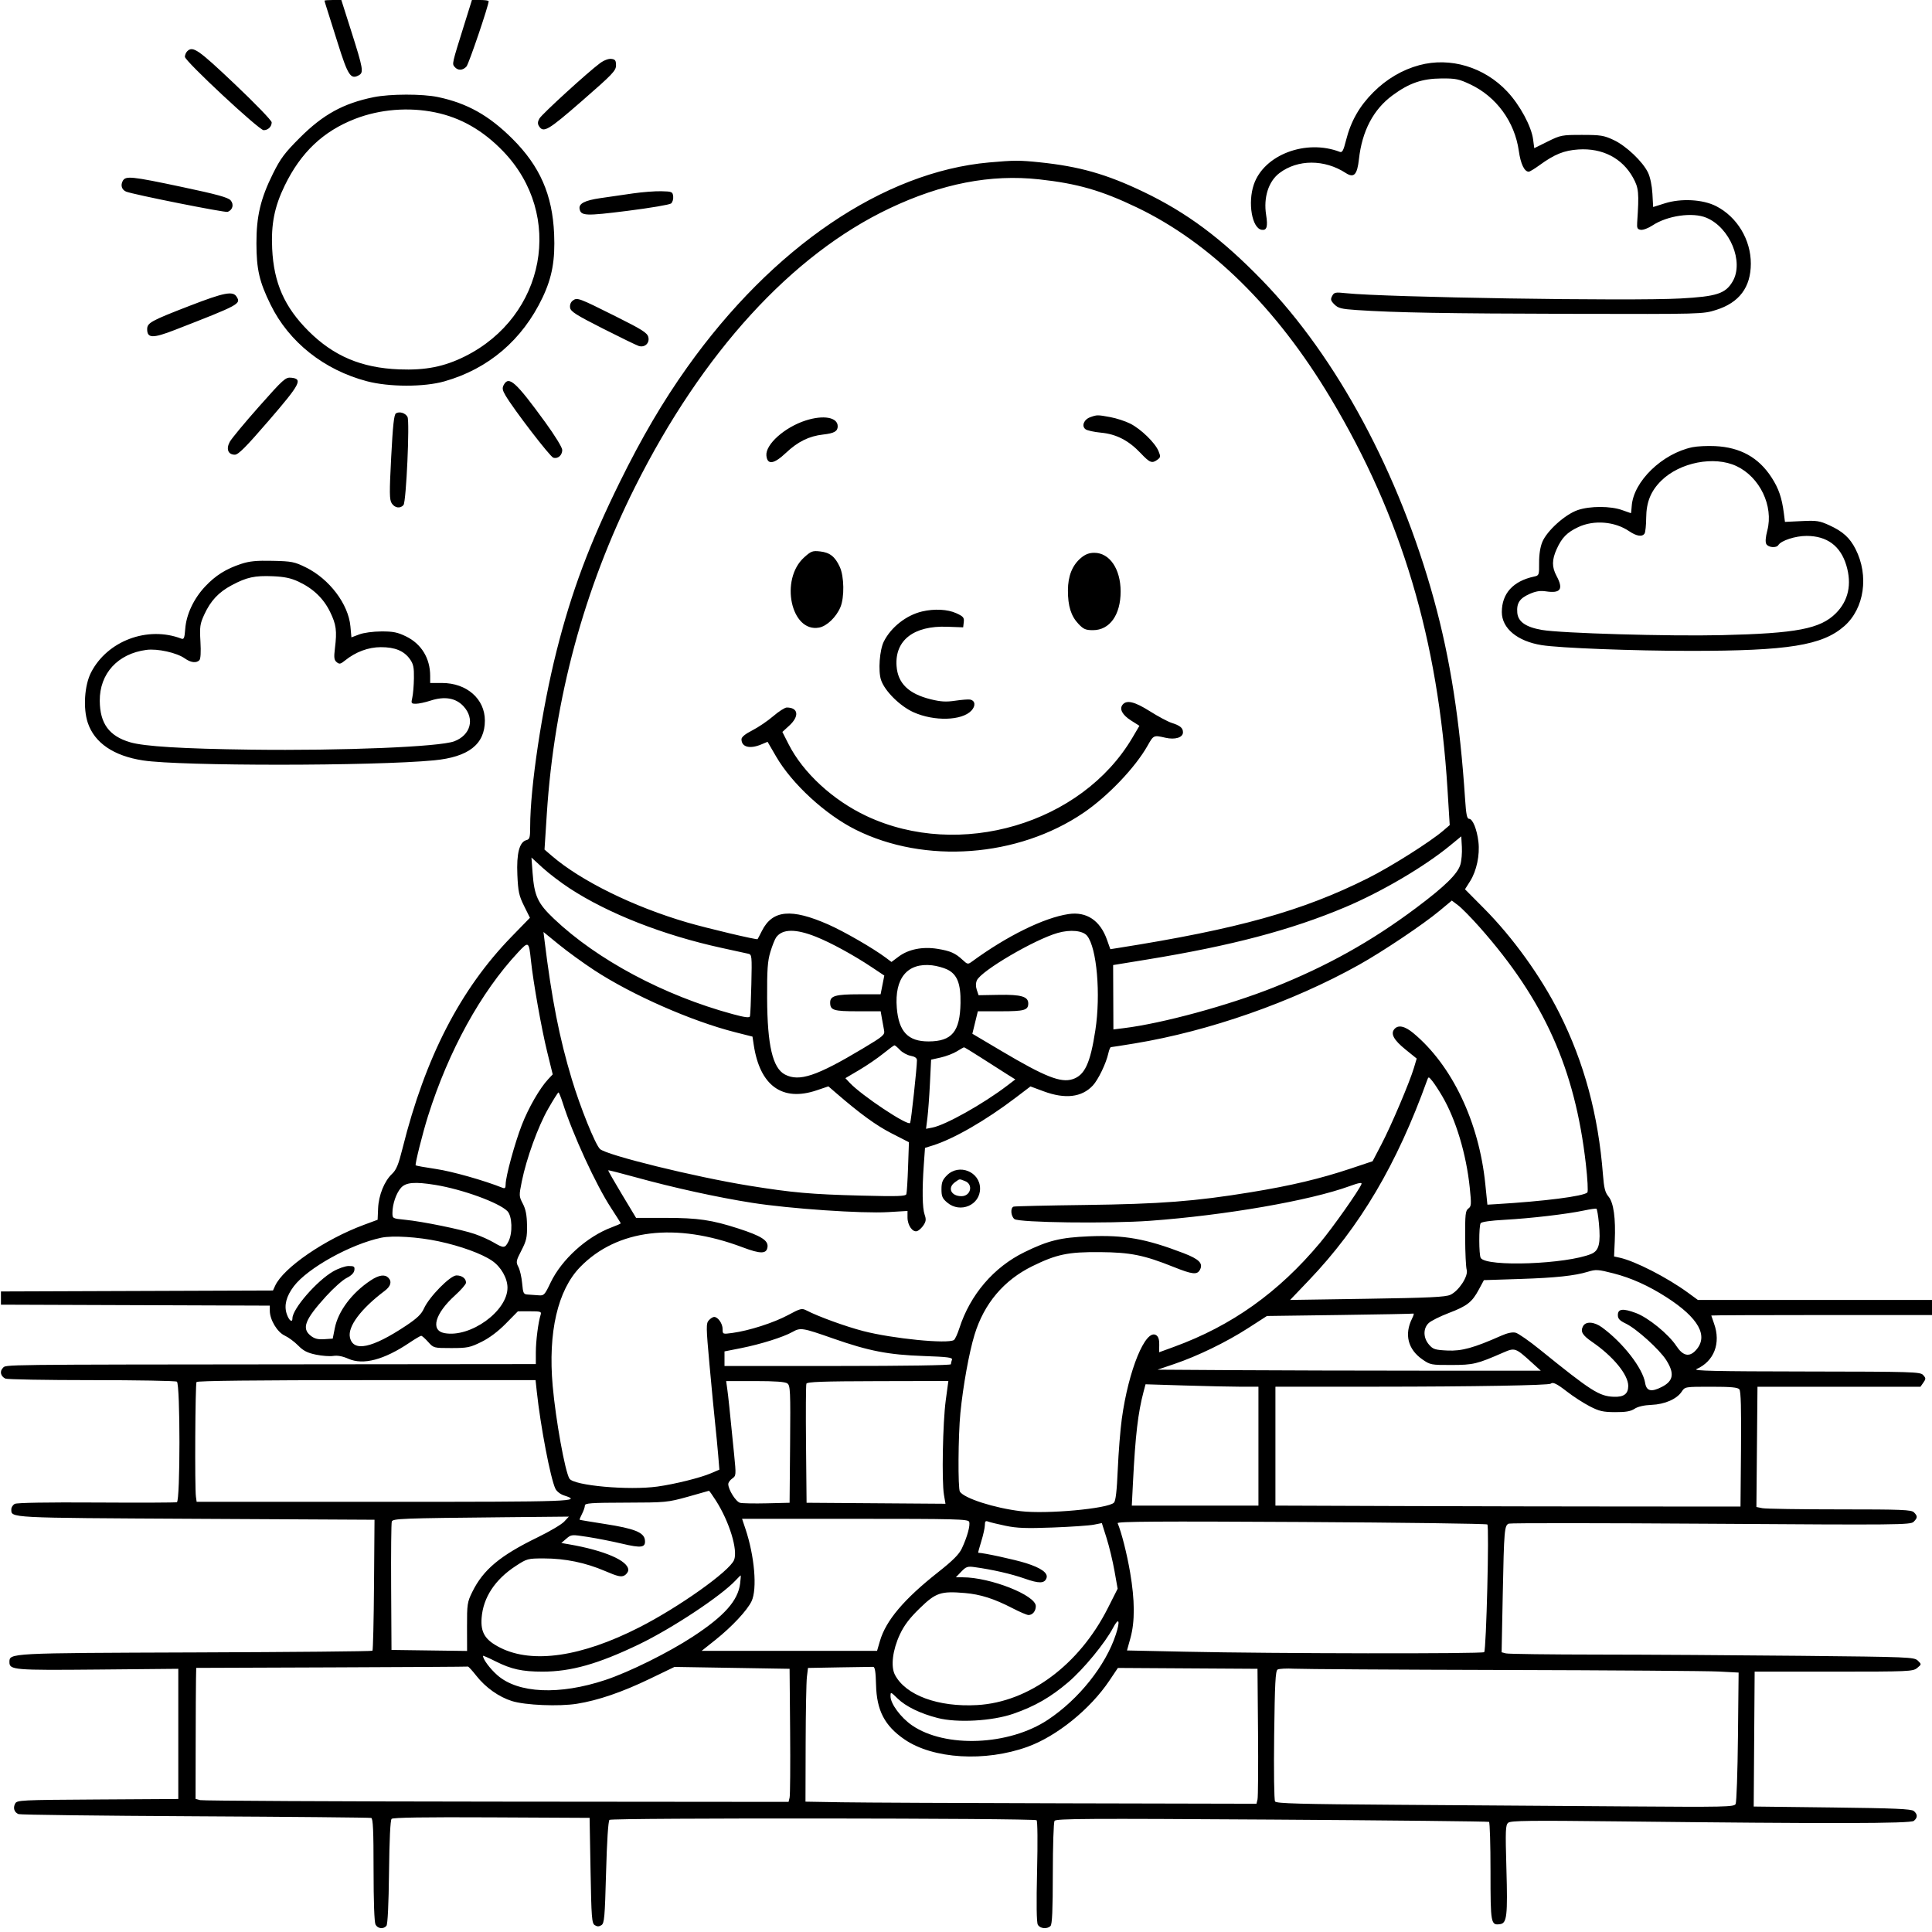 <svg version="1.1" width="1024" height="1024" xmlns="http://www.w3.org/2000/svg"><path d="M172.000 0.351 C 172.000 0.544,172.425 2.006,172.944 3.601 C 173.462 5.195,176.180 13.806,178.982 22.735 C 184.399 40.000,185.840 42.226,190.115 39.938 C 192.872 38.463,192.559 36.636,186.041 16.128 L 180.914 0.000 176.457 0.000 C 174.006 0.000,172.000 0.158,172.000 0.351 M246.150 12.750 C 239.457 34.156,239.549 33.752,240.974 35.468 C 242.661 37.501,245.328 37.408,247.242 35.250 C 248.497 33.835,259.000 2.914,259.000 0.635 C 259.000 0.286,257.006 0.000,254.568 0.000 L 250.136 0.000 246.150 12.750 M99.200 27.200 C 98.540 27.860,98.000 29.171,98.000 30.114 C 98.000 32.372,137.311 69.000,139.735 69.000 C 142.077 69.000,144.000 67.132,144.000 64.856 C 144.000 63.888,135.281 54.852,124.412 44.556 C 104.905 26.076,102.192 24.208,99.200 27.200 M318.001 33.498 C 311.575 38.240,287.242 60.469,285.909 62.815 C 284.955 64.492,284.884 65.595,285.648 66.815 C 288.030 70.615,290.399 69.230,308.534 53.429 C 324.678 39.362,326.500 37.457,326.500 34.637 C 326.500 32.035,326.073 31.450,324.000 31.208 C 322.515 31.035,320.080 31.964,318.001 33.498 M752.275 34.539 C 743.251 36.969,734.913 41.880,727.897 48.897 C 720.475 56.318,715.955 64.288,713.401 74.454 C 712.055 79.813,711.415 80.990,710.117 80.491 C 692.136 73.591,669.927 82.026,664.554 97.795 C 661.243 107.513,663.596 121.029,668.735 121.803 C 671.444 122.211,672.057 120.122,671.066 113.857 C 669.610 104.645,672.330 96.125,678.131 91.731 C 687.824 84.389,701.998 84.370,713.261 91.684 C 717.599 94.500,719.346 92.681,720.263 84.393 C 721.922 69.402,727.919 58.000,738.081 50.520 C 746.911 44.019,753.756 41.659,764.000 41.584 C 771.561 41.529,773.251 41.877,779.302 44.733 C 793.115 51.253,802.823 64.557,804.997 79.948 C 805.975 86.873,807.944 91.000,810.271 91.000 C 810.800 91.000,813.317 89.482,815.866 87.626 C 823.931 81.753,828.950 79.720,836.621 79.219 C 849.289 78.391,859.818 83.821,865.519 94.121 C 868.577 99.646,868.801 102.063,867.734 118.000 C 867.539 120.923,867.859 121.551,869.680 121.810 C 870.879 121.981,873.648 120.938,875.833 119.492 C 883.731 114.265,897.117 112.351,904.422 115.403 C 916.909 120.620,924.403 138.758,918.359 149.133 C 914.570 155.638,909.949 157.149,890.644 158.200 C 863.840 159.659,733.966 157.605,713.356 155.396 C 707.749 154.795,707.111 154.924,706.067 156.875 C 705.104 158.673,705.295 159.386,707.264 161.355 C 709.270 163.361,710.962 163.788,719.053 164.330 C 739.656 165.710,766.434 166.182,833.000 166.337 C 902.271 166.499,902.523 166.493,909.570 164.276 C 921.826 160.420,927.937 152.291,927.978 139.788 C 928.020 127.086,920.722 114.965,909.608 109.274 C 902.562 105.666,891.029 105.034,882.352 107.781 L 876.205 109.727 875.811 102.613 C 875.577 98.392,874.635 93.874,873.494 91.500 C 870.678 85.643,861.898 77.310,855.268 74.203 C 850.090 71.776,848.369 71.500,838.442 71.500 C 827.803 71.500,827.114 71.634,820.290 75.019 L 813.196 78.537 812.576 73.858 C 811.658 66.943,805.587 55.700,798.922 48.576 C 786.738 35.551,768.686 30.119,752.275 34.539 M198.000 51.516 C 181.972 54.791,171.252 60.681,158.958 72.965 C 150.883 81.034,148.689 83.961,144.689 92.000 C 138.123 105.199,135.877 114.668,135.913 129.000 C 135.948 142.834,137.444 149.305,143.427 161.500 C 153.148 181.317,171.761 196.103,194.500 202.072 C 206.292 205.167,224.692 205.197,235.500 202.139 C 258.886 195.521,276.909 180.139,287.561 157.709 C 292.624 147.049,294.296 137.865,293.698 124.000 C 292.803 103.212,286.140 88.031,271.533 73.500 C 259.139 61.170,247.642 54.727,232.186 51.452 C 223.943 49.705,206.706 49.737,198.000 51.516 M230.660 59.565 C 244.236 62.369,255.951 69.073,266.651 80.162 C 299.195 113.888,289.187 167.606,246.391 188.904 C 235.401 194.374,225.483 196.329,211.531 195.776 C 191.593 194.986,176.827 188.744,163.534 175.485 C 150.774 162.758,145.118 149.957,144.258 131.856 C 143.635 118.754,145.459 109.563,150.907 98.354 C 159.448 80.781,171.304 69.547,188.233 62.986 C 201.341 57.905,216.648 56.671,230.660 59.565 M524.289 86.096 C 468.331 91.084,409.522 130.988,364.195 194.727 C 351.371 212.759,340.145 231.880,328.513 255.500 C 312.461 288.095,302.951 313.491,294.997 345.000 C 287.241 375.725,281.003 417.232,281.001 438.133 C 281.000 443.940,280.749 444.832,278.987 445.293 C 275.293 446.259,273.711 452.362,274.215 463.706 C 274.609 472.592,275.070 474.723,277.773 480.178 L 280.879 486.443 271.117 496.476 C 243.967 524.381,225.407 560.412,213.376 608.563 C 211.202 617.268,210.064 620.045,207.801 622.171 C 203.708 626.016,200.692 633.484,200.399 640.500 L 200.148 646.500 192.824 649.215 C 172.140 656.881,150.156 671.979,145.820 681.495 L 144.685 683.987 72.592 684.243 L 0.500 684.500 0.500 688.000 L 0.500 691.500 71.750 691.757 L 143.000 692.013 143.000 694.691 C 143.000 699.475,146.944 706.068,150.894 707.887 C 152.877 708.800,156.090 711.172,158.034 713.158 C 160.762 715.945,162.910 717.047,167.446 717.989 C 170.679 718.660,174.831 718.965,176.673 718.666 C 178.883 718.307,181.604 718.822,184.676 720.181 C 192.522 723.651,203.551 720.743,217.072 711.637 C 220.043 709.637,222.823 708.000,223.251 708.000 C 223.678 708.000,225.335 709.463,226.932 711.250 C 229.816 714.478,229.899 714.500,239.189 714.500 C 247.716 714.500,249.124 714.214,255.127 711.258 C 259.384 709.163,263.974 705.719,268.106 701.521 L 274.500 695.026 280.817 695.013 C 286.575 695.001,287.081 695.169,286.531 696.903 C 285.265 700.890,284.011 710.747,284.006 716.750 L 284.000 723.000 163.750 723.118 C -3.856 723.284,3.385 723.196,1.504 725.072 C -0.279 726.850,0.333 729.439,2.827 730.673 C 3.747 731.128,24.300 731.500,48.500 731.500 C 72.700 731.500,93.063 731.864,93.750 732.309 C 95.565 733.484,95.565 795.596,93.750 796.205 C 93.063 796.436,73.865 796.507,51.088 796.364 C 25.322 796.201,8.982 796.474,7.838 797.087 C 6.827 797.628,6.000 798.899,6.000 799.913 C 6.000 804.601,3.453 804.469,103.903 805.000 L 198.500 805.500 198.239 839.928 C 198.095 858.864,197.720 874.614,197.406 874.928 C 197.091 875.243,154.935 875.645,103.726 875.823 C 4.091 876.169,5.000 876.122,5.000 880.990 C 5.000 885.116,7.324 885.309,51.955 884.895 L 94.500 884.500 94.500 919.000 L 94.500 953.500 51.779 953.761 C 10.843 954.011,9.016 954.101,8.033 955.938 C 6.795 958.251,7.552 960.604,9.827 961.515 C 10.747 961.883,52.900 962.402,103.500 962.668 C 154.100 962.934,196.063 963.329,196.750 963.545 C 197.710 963.846,198.000 970.233,198.000 991.034 C 198.000 1007.801,198.395 1018.869,199.035 1020.066 C 200.216 1022.272,203.244 1022.615,204.816 1020.721 C 205.489 1019.910,205.991 1009.503,206.189 992.270 C 206.388 974.887,206.882 964.716,207.559 964.039 C 208.283 963.316,225.055 963.064,260.559 963.241 L 312.500 963.500 313.000 991.392 C 313.451 1016.542,313.672 1019.392,315.250 1020.387 C 316.525 1021.190,317.475 1021.190,318.750 1020.388 C 320.314 1019.403,320.577 1016.443,321.230 992.463 C 321.686 975.709,322.361 965.239,323.030 964.570 C 324.142 963.459,547.557 963.649,549.403 964.762 C 549.930 965.080,550.043 976.329,549.674 991.758 C 549.263 1008.952,549.397 1018.873,550.056 1020.105 C 551.196 1022.234,554.976 1022.624,556.800 1020.800 C 557.672 1019.928,558.004 1012.349,558.015 993.050 C 558.024 978.448,558.431 965.868,558.920 965.096 C 559.679 963.897,576.502 963.798,674.122 964.421 C 736.994 964.823,788.787 965.369,789.218 965.635 C 789.648 965.900,790.000 977.736,790.000 991.937 C 790.000 1019.672,790.162 1020.552,795.128 1019.827 C 798.686 1019.307,799.138 1015.283,798.429 990.467 C 797.841 969.888,797.945 967.291,799.401 966.082 C 800.749 964.963,810.844 964.840,857.766 965.368 C 970.202 966.635,1012.619 966.561,1014.386 965.095 C 1016.449 963.382,1016.436 961.607,1014.347 959.872 C 1013.028 958.776,1004.320 958.399,971.097 958.000 L 929.500 957.500 929.571 947.500 C 929.610 942.000,929.723 925.913,929.821 911.750 L 930.000 886.000 971.889 886.000 C 1011.861 886.000,1013.886 885.911,1016.139 884.061 C 1018.498 882.123,1018.498 882.120,1016.500 880.176 C 1014.578 878.307,1012.135 878.207,954.000 877.614 C 920.725 877.274,872.558 876.980,846.962 876.960 C 821.366 876.940,799.403 876.657,798.155 876.330 L 795.885 875.737 796.490 845.118 C 797.169 810.805,797.371 808.455,799.719 807.554 C 800.634 807.203,848.893 807.232,906.960 807.618 C 1006.286 808.278,1012.640 808.217,1014.269 806.588 C 1016.405 804.452,1016.433 803.576,1014.429 801.571 C 1013.055 800.198,1008.087 800.000,975.054 800.000 C 954.262 800.000,935.828 799.716,934.090 799.368 L 930.931 798.736 931.215 766.868 L 931.500 735.001 974.693 735.000 L 1017.887 735.000 1019.423 732.806 C 1020.812 730.824,1020.802 730.439,1019.325 728.806 C 1017.784 727.104,1014.196 726.995,957.095 726.919 C 909.101 726.854,897.062 726.588,899.202 725.638 C 908.524 721.501,912.214 711.890,908.471 701.500 C 907.679 699.300,907.023 697.388,907.015 697.250 C 907.007 697.112,933.325 697.000,965.500 697.000 L 1024.000 697.000 1024.000 693.000 L 1024.000 689.000 961.957 689.000 L 899.915 689.000 894.707 685.191 C 883.683 677.126,866.672 668.405,858.443 666.597 L 855.488 665.948 855.853 657.904 C 856.405 645.745,855.254 637.460,852.563 634.230 C 850.732 632.032,850.152 629.746,849.590 622.500 C 847.135 590.899,839.659 563.202,826.525 537.050 C 816.729 517.545,801.915 496.957,786.510 481.440 L 776.478 471.335 779.195 467.035 C 782.624 461.611,784.411 453.157,783.596 446.221 C 782.813 439.559,780.567 434.000,778.659 434.000 C 777.539 434.000,777.064 431.703,776.541 423.750 C 773.793 382.034,768.700 349.345,760.043 317.860 C 741.642 250.937,708.519 189.343,669.038 148.636 C 647.458 126.386,629.073 112.686,605.944 101.619 C 586.416 92.276,572.067 88.202,551.000 86.019 C 540.352 84.916,537.437 84.924,524.289 86.096 M65.039 95.928 C 63.799 98.245,64.543 100.586,66.827 101.554 C 70.291 103.022,119.334 112.809,120.665 112.298 C 123.344 111.270,124.099 108.333,122.235 106.188 C 120.891 104.640,115.073 103.041,96.436 99.095 C 69.531 93.398,66.553 93.098,65.039 95.928 M550.789 95.063 C 571.057 97.282,583.717 100.919,602.500 109.918 C 641.576 128.640,676.537 163.037,705.241 211.000 C 742.852 273.849,762.287 338.897,767.210 418.409 L 768.381 437.319 764.940 440.272 C 757.953 446.269,737.134 459.411,725.000 465.485 C 690.219 482.893,656.142 492.402,592.500 502.459 L 588.500 503.091 586.702 498.025 C 583.083 487.833,575.874 483.042,566.312 484.476 C 553.303 486.427,533.692 496.076,515.210 509.619 C 513.020 511.223,512.801 511.186,510.210 508.771 C 506.335 505.158,503.699 504.001,496.812 502.892 C 488.993 501.633,481.533 503.123,476.366 506.975 L 472.501 509.857 469.501 507.608 C 462.847 502.623,447.343 493.672,439.010 490.004 C 419.368 481.361,409.414 482.306,403.849 493.345 C 402.697 495.630,401.655 497.617,401.533 497.761 C 401.123 498.244,374.945 492.043,364.294 488.940 C 335.938 480.680,307.985 466.942,292.550 453.681 L 288.601 450.288 289.818 431.394 C 293.742 370.470,309.485 312.154,336.628 258.000 C 372.260 186.908,419.635 135.046,471.397 110.468 C 499.167 97.282,525.099 92.250,550.789 95.063 M335.500 102.511 C 330.550 103.225,322.771 104.352,318.212 105.014 C 309.890 106.223,306.639 107.921,307.200 110.764 C 307.928 114.457,310.364 114.552,332.622 111.749 C 344.527 110.250,354.905 108.494,355.684 107.847 C 356.463 107.200,356.966 105.508,356.801 104.086 C 356.517 101.644,356.165 101.492,350.500 101.356 C 347.200 101.276,340.450 101.796,335.500 102.511 M100.575 162.066 C 79.957 170.041,78.000 171.118,78.000 174.488 C 78.000 179.343,80.994 179.417,92.726 174.852 C 127.080 161.485,127.802 161.096,125.394 157.250 C 123.434 154.119,118.791 155.020,100.575 162.066 M303.603 159.301 C 302.499 160.108,301.943 161.551,302.155 163.056 C 302.446 165.115,305.181 166.860,319.500 174.124 C 328.850 178.867,337.424 183.031,338.552 183.378 C 341.739 184.358,344.430 181.851,343.627 178.651 C 343.062 176.399,340.392 174.708,326.230 167.629 C 306.635 157.836,305.951 157.584,303.603 159.301 M137.312 215.456 C 129.716 224.021,122.733 232.440,121.795 234.164 C 119.719 237.984,120.897 241.000,124.465 241.000 C 126.327 241.000,130.331 236.977,142.485 222.891 C 159.241 203.472,160.631 200.803,154.312 200.191 C 151.334 199.903,150.217 200.905,137.312 215.456 M266.970 204.057 C 266.092 205.697,266.292 206.830,267.960 209.656 C 272.370 217.131,291.487 242.020,293.247 242.579 C 295.672 243.348,298.000 241.337,298.000 238.472 C 298.000 237.181,294.100 230.827,289.021 223.844 C 273.315 202.253,269.681 198.991,266.970 204.057 M209.861 219.084 C 208.839 219.713,208.211 225.474,207.341 242.211 C 206.352 261.249,206.391 264.828,207.614 266.750 C 209.214 269.263,212.178 269.696,213.865 267.662 C 215.312 265.920,217.237 223.312,215.976 220.955 C 214.873 218.895,211.729 217.932,209.861 219.084 M577.796 221.147 C 574.436 222.376,573.106 225.873,575.370 227.528 C 576.258 228.178,579.938 228.985,583.547 229.322 C 591.649 230.079,598.213 233.462,604.537 240.142 C 609.456 245.338,610.564 245.770,613.486 243.634 C 615.161 242.409,615.216 241.937,614.026 239.062 C 612.207 234.672,604.725 227.401,599.084 224.543 C 596.519 223.243,591.768 221.689,588.526 221.089 C 581.707 219.829,581.395 219.831,577.796 221.147 M427.000 222.875 C 415.845 226.459,405.627 235.603,406.204 241.484 C 406.701 246.552,410.184 246.061,416.569 240.023 C 422.833 234.099,428.807 231.152,436.251 230.315 C 442.138 229.653,444.000 228.601,444.000 225.934 C 444.000 221.175,436.494 219.824,427.000 222.875 M897.000 237.035 C 880.990 240.387,865.707 255.221,864.841 268.250 C 864.703 270.313,864.515 272.000,864.421 272.000 C 864.328 272.000,862.282 271.279,859.876 270.399 C 853.708 268.142,842.700 268.127,836.204 270.366 C 829.520 272.670,819.906 281.334,817.456 287.261 C 816.348 289.942,815.725 293.982,815.760 298.254 C 815.814 304.775,815.724 305.028,813.158 305.577 C 801.978 307.968,796.000 314.532,796.000 324.417 C 796.000 333.043,804.247 339.883,817.127 341.940 C 826.717 343.472,865.533 344.965,896.000 344.973 C 947.800 344.987,965.867 342.080,977.510 331.857 C 988.134 322.529,990.673 305.143,983.476 291.000 C 980.447 285.047,976.744 281.682,969.653 278.439 C 964.381 276.028,962.933 275.806,954.935 276.189 L 946.064 276.613 945.484 272.056 C 944.439 263.853,942.752 258.927,939.003 253.126 C 932.113 242.465,922.416 237.074,909.000 236.444 C 904.875 236.251,899.475 236.516,897.000 237.035 M920.368 247.043 C 932.754 252.865,940.100 268.197,936.715 281.159 C 935.779 284.743,935.590 287.302,936.181 288.360 C 937.219 290.213,941.526 290.575,942.564 288.896 C 944.046 286.499,951.602 284.044,957.500 284.044 C 968.340 284.044,975.487 289.321,978.584 299.614 C 981.607 309.656,979.703 318.392,973.040 325.055 C 964.793 333.302,952.222 335.708,912.500 336.641 C 884.473 337.300,827.430 335.645,817.244 333.878 C 808.702 332.396,804.591 329.524,804.192 324.760 C 803.766 319.670,805.416 317.146,810.698 314.809 C 814.033 313.334,816.335 312.973,819.439 313.439 C 827.175 314.599,828.757 312.272,825.000 305.261 C 822.476 300.552,822.499 296.703,825.084 291.000 C 827.826 284.952,830.542 282.187,836.500 279.377 C 844.768 275.478,855.824 276.356,863.426 281.514 C 867.438 284.237,870.448 284.688,871.670 282.750 C 872.103 282.063,872.482 278.350,872.512 274.500 C 872.577 266.120,874.959 260.245,880.515 254.767 C 890.383 245.034,908.589 241.506,920.368 247.043 M426.190 295.447 C 413.213 307.172,419.264 335.424,434.154 332.631 C 438.254 331.862,443.245 327.068,445.449 321.782 C 447.611 316.599,447.440 305.554,445.119 300.500 C 442.599 295.011,439.858 292.851,434.671 292.266 C 430.670 291.815,429.883 292.111,426.190 295.447 M572.934 295.709 C 568.343 299.572,566.048 305.274,566.022 312.884 C 565.993 321.182,567.650 326.487,571.569 330.642 C 574.262 333.498,575.417 334.000,579.291 334.000 C 588.171 334.000,593.956 325.913,593.956 313.500 C 593.956 301.558,588.130 293.000,580.000 293.000 C 577.277 293.000,575.213 293.791,572.934 295.709 M127.798 298.879 C 119.743 301.528,114.174 305.037,108.646 310.948 C 102.644 317.364,98.738 325.708,98.179 333.309 C 97.821 338.164,97.484 339.016,96.128 338.496 C 78.237 331.630,56.848 339.652,48.243 356.454 C 44.758 363.259,43.974 375.396,46.525 383.075 C 50.064 393.730,60.246 400.670,75.828 403.048 C 95.810 406.098,197.821 406.066,230.000 403.000 C 248.344 401.252,256.988 394.503,256.996 381.921 C 257.004 370.452,247.377 362.000,234.304 362.000 L 228.000 362.000 228.000 358.243 C 228.000 348.906,223.364 341.304,215.248 337.333 C 210.718 335.117,208.412 334.649,202.126 334.674 C 197.722 334.691,192.760 335.361,190.381 336.261 L 186.261 337.819 185.733 331.991 C 184.664 320.198,174.601 306.883,162.113 300.735 C 156.066 297.758,154.664 297.480,144.521 297.252 C 135.931 297.058,132.242 297.417,127.798 298.879 M158.156 308.259 C 165.948 311.892,171.470 317.168,174.938 324.292 C 178.218 331.032,178.658 334.296,177.528 343.540 C 176.916 348.543,177.073 349.815,178.441 350.951 C 179.865 352.133,180.465 352.020,182.796 350.132 C 188.481 345.529,195.192 343.020,201.849 343.010 C 209.363 342.998,214.124 344.963,217.270 349.373 C 219.102 351.942,219.480 353.748,219.390 359.500 C 219.329 363.350,218.940 367.962,218.526 369.750 C 217.821 372.795,217.942 373.000,220.449 373.000 C 221.920 373.000,225.362 372.268,228.096 371.374 C 235.666 368.898,241.618 369.916,245.716 374.387 C 251.771 380.994,249.464 389.620,240.761 392.907 C 232.965 395.852,181.737 397.954,133.000 397.329 C 96.734 396.863,76.500 395.628,68.997 393.423 C 57.850 390.147,52.968 383.496,52.876 371.461 C 52.765 357.022,62.419 346.466,77.567 344.461 C 83.515 343.674,93.702 345.939,98.008 349.006 C 101.107 351.212,104.035 351.565,105.670 349.930 C 106.350 349.250,106.557 345.641,106.239 340.057 C 105.790 332.190,106.001 330.678,108.220 325.831 C 111.608 318.431,115.836 313.899,122.833 310.170 C 130.784 305.932,135.017 305.011,144.656 305.420 C 150.720 305.678,154.181 306.406,158.156 308.259 M488.734 324.088 C 480.368 326.059,472.290 332.395,468.459 339.992 C 466.202 344.467,465.381 355.595,466.956 360.365 C 468.887 366.219,476.990 374.274,484.203 377.511 C 495.128 382.413,509.825 382.009,514.843 376.667 C 517.241 374.114,516.919 371.325,514.165 370.791 C 513.249 370.613,509.712 370.883,506.305 371.391 C 501.450 372.114,498.636 371.951,493.305 370.637 C 481.577 367.745,475.858 362.180,475.195 353.012 C 474.208 339.373,484.292 331.539,502.000 332.188 L 510.500 332.500 510.818 329.732 C 511.095 327.321,510.578 326.710,506.818 325.004 C 502.228 322.921,495.200 322.565,488.734 324.088 M595.040 373.452 C 593.129 375.755,594.817 378.928,599.549 381.929 L 603.911 384.695 600.206 390.979 C 573.263 436.668,508.593 455.724,459.256 432.512 C 441.430 424.125,425.652 409.576,417.968 394.437 L 414.672 387.943 418.336 384.586 C 423.785 379.595,423.145 375.000,417.000 375.000 C 415.990 375.000,412.764 377.064,409.832 379.586 C 406.899 382.109,401.913 385.490,398.750 387.101 C 394.990 389.015,393.000 390.647,393.000 391.814 C 393.000 395.958,397.382 397.121,403.447 394.586 L 406.831 393.173 411.373 400.990 C 419.803 415.499,437.414 431.700,453.500 439.745 C 490.149 458.073,539.455 454.436,574.230 430.841 C 587.114 422.098,601.679 406.855,608.218 395.268 C 611.425 389.584,611.447 389.575,617.701 391.018 C 622.814 392.198,627.000 390.906,627.000 388.147 C 627.000 385.803,625.546 384.597,620.931 383.112 C 618.968 382.481,613.811 379.722,609.472 376.982 C 601.411 371.892,597.191 370.860,595.040 373.452 M774.033 458.239 C 772.569 463.186,765.852 469.764,750.594 481.194 C 726.896 498.947,703.243 512.146,675.000 523.378 C 651.007 532.919,616.098 542.415,595.811 544.917 L 590.123 545.618 590.053 528.559 L 589.982 511.500 607.741 508.603 C 652.704 501.270,684.255 492.941,713.000 480.819 C 732.181 472.729,754.913 459.374,768.500 448.212 L 774.500 443.283 774.820 448.892 C 774.996 451.976,774.642 456.183,774.033 458.239 M301.868 470.812 C 322.421 484.242,351.503 495.641,382.500 502.417 C 389.100 503.860,395.421 505.242,396.546 505.488 C 398.520 505.920,398.579 506.485,398.232 521.718 C 398.035 530.398,397.701 538.036,397.490 538.692 C 397.212 539.559,394.701 539.232,388.304 537.496 C 351.930 527.630,316.502 508.720,293.555 486.922 C 284.987 478.783,283.182 474.878,282.270 462.504 L 281.680 454.507 287.590 459.926 C 290.841 462.906,297.266 467.805,301.868 470.812 M784.279 491.481 C 818.442 530.071,834.752 566.431,840.525 616.865 C 841.429 624.766,841.794 631.596,841.335 632.042 C 839.272 634.046,818.369 636.718,792.926 638.228 L 788.352 638.500 787.233 627.500 C 783.889 594.615,769.598 564.636,749.155 547.617 C 744.548 543.781,741.038 543.044,739.011 545.487 C 736.946 547.975,738.758 551.257,744.967 556.278 L 750.876 561.056 749.427 565.935 C 747.154 573.588,737.385 596.592,732.205 606.489 L 727.500 615.479 716.081 619.299 C 699.817 624.740,684.255 628.436,663.000 631.905 C 633.287 636.754,615.090 638.152,575.000 638.664 C 554.925 638.921,537.938 639.312,537.250 639.534 C 535.444 640.117,535.714 644.517,537.653 646.128 C 539.925 648.013,587.783 648.627,609.454 647.050 C 649.438 644.139,694.177 636.376,715.319 628.680 C 720.220 626.896,721.990 626.583,721.612 627.568 C 720.352 630.853,706.401 650.640,699.668 658.693 C 677.644 685.035,652.874 702.673,622.167 713.880 L 614.347 716.734 614.424 712.748 C 614.476 710.027,613.959 708.415,612.795 707.665 C 607.188 704.055,598.126 726.126,594.580 752.029 C 593.791 757.788,592.829 769.839,592.442 778.809 C 591.948 790.260,591.342 795.515,590.407 796.450 C 587.215 799.642,554.707 802.607,541.000 800.955 C 526.963 799.264,511.113 794.180,508.765 790.616 C 507.671 788.953,507.849 760.734,509.029 748.856 C 510.459 734.461,513.618 716.985,516.505 707.500 C 521.543 690.943,532.017 678.520,547.218 671.070 C 560.074 664.769,566.129 663.513,583.000 663.648 C 599.160 663.778,606.275 665.209,621.940 671.476 C 632.057 675.524,634.507 675.789,636.000 673.000 C 637.807 669.624,635.565 667.362,627.255 664.176 C 607.285 656.518,595.843 654.486,577.153 655.277 C 562.033 655.916,555.607 657.493,543.000 663.656 C 526.680 671.634,514.201 686.217,508.476 704.000 C 507.502 707.025,506.209 709.831,505.603 710.235 C 502.338 712.410,473.060 709.517,457.500 705.482 C 448.202 703.070,433.699 697.801,427.478 694.573 C 425.000 693.287,424.290 693.465,417.653 697.035 C 410.111 701.091,397.050 705.286,388.250 706.477 C 383.011 707.186,383.000 707.182,383.000 704.423 C 383.000 701.524,380.531 698.000,378.500 698.000 C 377.845 698.000,376.582 698.805,375.691 699.789 C 374.199 701.438,374.228 703.287,376.071 723.539 C 377.170 735.617,378.507 749.550,379.043 754.500 C 379.578 759.450,380.303 766.975,380.654 771.223 L 381.292 778.946 376.810 780.867 C 371.223 783.262,357.736 786.613,348.500 787.902 C 333.281 790.025,304.108 787.403,301.816 783.706 C 299.474 779.930,294.529 752.553,292.929 734.500 C 290.416 706.172,295.586 683.812,307.476 671.579 C 326.969 651.521,358.158 647.730,393.626 661.107 C 403.213 664.723,406.365 664.665,406.805 660.866 C 407.202 657.438,403.415 655.048,391.429 651.166 C 377.280 646.582,369.904 645.500,352.818 645.500 L 337.136 645.500 329.625 633.026 C 325.494 626.166,322.231 620.435,322.375 620.291 C 322.519 620.148,329.026 621.796,336.836 623.955 C 356.922 629.506,380.247 634.625,398.676 637.524 C 418.475 640.640,456.917 643.267,470.684 642.446 L 481.000 641.831 481.000 645.305 C 481.000 649.527,483.804 653.396,486.199 652.477 C 487.123 652.122,488.614 650.711,489.512 649.342 C 490.821 647.344,490.932 646.243,490.072 643.776 C 488.860 640.299,488.699 630.550,489.635 617.355 L 490.271 608.402 494.337 607.133 C 505.454 603.664,522.422 593.889,538.334 581.788 L 546.168 575.831 553.141 578.415 C 564.551 582.645,573.336 581.619,579.196 575.373 C 582.083 572.296,586.291 563.566,587.450 558.250 C 587.840 556.462,588.461 555.000,588.829 555.000 C 589.198 555.000,594.900 554.109,601.500 553.020 C 640.898 546.520,684.969 531.082,720.104 511.475 C 732.822 504.378,754.221 490.038,763.000 482.730 L 769.500 477.319 772.898 479.891 C 774.766 481.305,779.888 486.521,784.279 491.481 M432.500 496.505 C 440.437 499.667,452.370 506.182,462.100 512.666 L 468.699 517.064 467.717 522.032 L 466.735 527.000 455.302 527.000 C 442.933 527.000,440.000 527.831,440.000 531.335 C 440.000 535.462,441.683 536.000,454.589 536.000 L 466.777 536.000 467.423 539.750 C 467.778 541.813,468.298 544.667,468.579 546.094 C 469.053 548.496,468.205 549.218,457.139 555.835 C 432.808 570.384,423.632 573.447,416.080 569.541 C 409.524 566.151,406.703 554.095,406.592 529.000 C 406.526 513.836,406.838 509.418,408.325 504.500 C 409.323 501.200,410.711 497.725,411.410 496.777 C 414.719 492.291,421.698 492.201,432.500 496.505 M576.197 495.996 C 581.342 502.349,583.486 526.996,580.555 546.087 C 577.867 563.593,574.957 569.869,568.549 571.984 C 562.277 574.054,553.895 570.740,530.851 557.080 L 515.369 547.904 516.823 541.952 L 518.277 536.000 530.438 536.000 C 542.969 536.000,545.000 535.418,545.000 531.823 C 545.000 528.207,541.179 527.084,529.580 527.291 L 518.662 527.486 517.715 524.645 C 517.103 522.808,517.126 521.020,517.781 519.582 C 520.092 514.509,548.265 497.990,560.608 494.470 C 567.322 492.556,573.936 493.203,576.197 495.996 M315.000 514.252 C 335.069 527.387,366.575 541.249,389.669 547.103 L 398.837 549.428 399.486 553.752 C 402.740 575.456,414.614 584.052,432.838 577.897 L 439.065 575.795 443.282 579.437 C 456.001 590.422,464.455 596.559,472.625 600.735 L 481.751 605.400 481.298 618.450 C 481.050 625.628,480.645 632.128,480.398 632.896 C 480.025 634.061,476.033 634.192,456.225 633.689 C 429.935 633.022,419.855 632.127,397.009 628.435 C 368.259 623.789,321.204 612.204,317.977 608.977 C 315.420 606.420,307.570 586.958,303.064 572.000 C 296.467 550.107,292.411 529.453,288.579 498.236 L 288.055 493.973 296.277 500.676 C 300.800 504.363,309.225 510.473,315.000 514.252 M281.401 509.000 C 282.624 520.595,286.993 545.206,290.007 557.472 L 292.948 569.445 290.577 571.972 C 286.094 576.750,280.082 587.188,276.544 596.337 C 272.770 606.095,268.000 623.624,268.000 627.735 C 268.000 629.695,267.634 630.068,266.250 629.515 C 256.503 625.624,239.521 620.828,231.117 619.593 C 225.406 618.753,220.547 617.880,220.319 617.652 C 219.847 617.181,224.021 600.503,226.864 591.500 C 237.785 556.913,254.835 525.920,274.571 504.780 C 280.167 498.785,280.335 498.889,281.401 509.000 M502.000 513.821 C 507.311 516.369,509.266 521.277,509.089 531.621 C 508.831 546.777,504.562 551.927,492.210 551.978 C 481.296 552.023,476.365 546.838,475.324 534.221 C 474.025 518.473,480.896 510.164,494.000 511.636 C 496.475 511.914,500.075 512.897,502.000 513.821 M476.986 556.485 C 478.269 557.851,480.823 559.251,482.660 559.596 C 484.934 560.023,486.000 560.780,486.000 561.971 C 486.000 565.820,482.897 594.357,482.390 595.179 C 481.263 597.002,456.576 580.582,450.285 573.825 L 448.070 571.446 455.379 567.138 C 459.399 564.768,465.120 560.860,468.094 558.453 C 471.067 556.046,473.759 554.059,474.076 554.038 C 474.392 554.017,475.702 555.118,476.986 556.485 M520.409 560.859 C 525.409 564.082,531.444 567.932,533.820 569.416 L 538.139 572.113 533.801 575.426 C 521.122 585.107,501.128 596.315,494.160 597.647 L 490.820 598.286 491.552 592.432 C 491.954 589.212,492.557 580.968,492.892 574.112 L 493.500 561.646 498.607 560.498 C 501.417 559.867,505.242 558.409,507.107 557.258 C 508.973 556.107,510.684 555.128,510.909 555.083 C 511.134 555.037,515.409 557.637,520.409 560.859 M764.410 580.981 C 771.623 593.289,777.148 611.638,778.991 629.410 C 779.919 638.366,779.852 639.388,778.257 640.553 C 776.717 641.678,776.508 643.608,776.562 656.168 C 776.597 664.051,776.962 671.625,777.374 673.000 C 778.366 676.308,773.210 684.218,768.723 686.275 C 766.127 687.465,757.557 687.873,724.645 688.375 L 683.791 688.998 693.802 678.513 C 720.848 650.185,740.423 617.050,756.430 572.500 C 757.125 570.565,757.213 570.579,759.136 572.937 C 760.229 574.277,762.602 577.897,764.410 580.981 M298.216 584.434 C 303.554 601.254,315.863 628.018,323.900 640.281 C 326.705 644.560,329.000 648.212,329.000 648.395 C 329.000 648.578,326.863 649.524,324.250 650.497 C 311.064 655.408,297.649 667.549,291.791 679.874 C 288.718 686.337,288.301 686.780,285.500 686.541 C 283.850 686.400,281.325 686.221,279.889 686.142 C 277.453 686.010,277.242 685.607,276.747 680.145 C 276.455 676.925,275.558 673.035,274.755 671.501 C 273.390 668.897,273.497 668.317,276.368 662.751 C 279.037 657.576,279.428 655.815,279.330 649.410 C 279.248 644.013,278.651 640.943,277.107 637.981 C 275.060 634.053,275.043 633.701,276.556 626.216 C 279.028 613.990,285.185 597.026,290.557 587.641 C 293.276 582.892,295.725 579.011,296.000 579.017 C 296.275 579.023,297.272 581.460,298.216 584.434 M501.923 622.923 C 499.561 625.285,499.000 626.707,499.000 630.334 C 499.000 634.118,499.483 635.228,502.077 637.411 C 508.967 643.209,519.455 638.736,519.455 630.000 C 519.455 621.033,508.311 616.535,501.923 622.923 M511.435 625.975 C 516.010 627.715,514.567 634.000,509.593 634.000 C 504.033 634.000,502.001 629.514,506.223 626.557 C 508.854 624.713,508.284 624.777,511.435 625.975 M230.668 628.016 C 245.025 630.346,264.373 637.373,268.901 641.901 C 271.490 644.490,271.811 653.531,269.474 658.050 C 267.619 661.637,267.003 661.672,261.598 658.505 C 259.256 657.132,254.767 655.124,251.623 654.042 C 244.640 651.640,223.944 647.409,214.750 646.505 C 208.035 645.844,208.000 645.825,208.000 642.786 C 208.000 638.175,210.065 632.222,212.622 629.463 C 215.219 626.661,219.969 626.280,230.668 628.016 M847.453 648.343 C 848.457 659.058,847.512 662.888,843.445 664.587 C 830.359 670.055,787.917 671.620,784.823 666.748 C 783.820 665.168,783.779 649.895,784.775 648.330 C 785.234 647.608,790.109 646.913,797.510 646.513 C 811.098 645.780,830.584 643.500,839.500 641.600 C 842.800 640.896,845.784 640.467,846.131 640.646 C 846.478 640.825,847.073 644.289,847.453 648.343 M232.500 657.924 C 244.180 660.419,255.392 664.502,260.852 668.249 C 265.529 671.459,268.940 677.415,268.978 682.434 C 269.071 694.873,249.299 709.155,235.556 706.576 C 228.015 705.162,230.533 696.211,241.182 686.574 C 244.382 683.678,247.000 680.654,247.000 679.854 C 247.000 677.612,244.876 676.000,241.921 676.000 C 238.636 676.000,227.468 687.365,224.708 693.517 C 223.349 696.547,221.056 698.749,215.208 702.639 C 197.151 714.651,187.198 716.729,185.467 708.848 C 184.210 703.128,191.279 693.670,203.907 684.174 C 207.145 681.739,207.827 679.227,205.800 677.200 C 203.905 675.305,200.790 675.784,196.482 678.635 C 186.532 685.220,179.255 694.894,177.460 703.923 L 176.352 709.500 171.870 709.797 C 168.506 710.020,166.717 709.566,164.694 707.974 C 159.778 704.107,161.582 699.436,172.738 687.148 C 176.719 682.764,181.669 678.349,183.738 677.338 C 186.153 676.158,187.614 674.694,187.820 673.250 C 188.096 671.303,187.692 671.001,184.820 671.009 C 182.984 671.015,179.265 672.318,176.500 673.924 C 167.797 678.980,155.000 693.748,155.000 698.735 C 155.000 701.337,153.112 699.871,151.958 696.372 C 150.477 691.886,151.728 687.036,155.728 681.756 C 163.040 672.103,185.820 659.453,202.069 656.022 C 208.086 654.751,221.599 655.596,232.500 657.924 M855.183 674.919 C 864.542 677.313,873.700 681.429,883.176 687.500 C 900.404 698.539,905.756 708.246,898.752 715.750 C 895.315 719.432,891.965 718.663,888.500 713.395 C 884.388 707.145,873.655 698.389,867.096 695.935 C 860.200 693.355,857.500 693.654,857.500 697.000 C 857.500 698.953,858.427 699.945,861.739 701.536 C 867.389 704.250,879.586 715.277,883.144 720.888 C 887.627 727.957,886.968 731.956,880.800 735.102 C 875.204 737.957,872.665 737.352,871.961 732.999 C 870.694 725.152,860.207 711.652,849.056 703.514 C 844.899 700.480,840.487 700.222,839.039 702.928 C 837.537 705.733,838.663 707.672,843.870 711.250 C 855.048 718.930,863.000 728.625,863.000 734.573 C 863.000 738.793,860.683 740.527,855.324 740.320 C 847.588 740.021,843.410 737.351,816.105 715.259 C 810.503 710.726,804.753 706.725,803.326 706.367 C 801.618 705.938,798.986 706.491,795.616 707.986 C 781.107 714.424,774.738 716.173,767.142 715.806 C 760.555 715.487,759.533 715.159,757.392 712.669 C 754.281 709.053,754.219 704.082,757.250 701.236 C 758.487 700.074,763.250 697.692,767.833 695.943 C 777.645 692.197,780.185 690.218,783.807 683.500 L 786.503 678.500 806.001 677.867 C 824.410 677.270,834.636 676.181,841.500 674.087 C 845.895 672.746,846.936 672.810,855.183 674.919 M748.425 698.850 C 744.236 707.248,746.217 715.160,753.839 720.475 C 758.047 723.408,758.518 723.499,769.339 723.469 C 780.942 723.437,782.762 723.000,796.782 716.881 C 802.889 714.216,803.261 714.344,811.695 722.000 L 816.653 726.500 755.076 726.485 C 721.209 726.476,675.500 726.354,653.500 726.214 L 613.500 725.959 622.296 722.980 C 634.789 718.749,649.959 711.381,661.538 703.920 L 671.500 697.500 710.000 696.977 C 731.175 696.689,748.803 696.352,749.173 696.227 C 749.544 696.102,749.207 697.283,748.425 698.850 M441.500 709.405 C 460.442 716.045,470.764 718.054,489.306 718.709 C 502.543 719.176,505.021 719.502,504.556 720.715 C 504.250 721.512,504.000 722.577,504.000 723.082 C 504.000 723.629,479.770 724.000,444.000 724.000 L 384.000 724.000 384.000 720.137 L 384.000 716.274 392.750 714.539 C 403.184 712.470,415.159 708.706,420.000 705.975 C 424.285 703.557,425.258 703.712,441.500 709.405 M284.502 737.500 C 286.467 755.885,291.734 783.432,294.349 789.000 C 295.031 790.453,296.966 791.968,298.967 792.617 C 308.879 795.831,304.131 796.000,203.697 796.000 L 104.227 796.000 103.841 793.250 C 103.184 788.573,103.474 733.560,104.161 732.500 C 104.585 731.846,135.750 731.500,194.335 731.500 L 283.861 731.500 284.502 737.500 M417.325 733.250 C 418.880 734.389,419.008 737.244,418.766 765.500 L 418.500 796.500 406.500 796.790 C 399.900 796.949,393.493 796.829,392.262 796.524 C 390.048 795.974,386.000 789.556,386.000 786.597 C 386.000 785.781,386.950 784.448,388.111 783.635 C 390.167 782.194,390.193 781.860,389.096 770.828 C 386.614 745.861,386.034 740.325,385.468 736.250 L 384.877 732.000 400.248 732.000 C 410.967 732.000,416.134 732.378,417.325 733.250 M501.266 742.228 C 499.687 753.910,499.092 785.113,500.313 792.262 L 501.126 797.025 464.313 796.762 L 427.500 796.500 427.208 765.581 C 427.047 748.575,427.135 734.090,427.404 733.390 C 427.786 732.395,436.015 732.101,465.273 732.037 L 502.655 731.956 501.266 742.228 M830.575 737.607 C 833.834 740.141,839.200 743.612,842.500 745.321 C 847.625 747.974,849.600 748.433,856.040 748.464 C 861.692 748.491,864.276 748.044,866.363 746.679 C 868.134 745.520,871.390 744.768,875.323 744.610 C 882.382 744.325,888.778 741.514,891.370 737.558 C 893.034 735.018,893.143 735.000,906.901 735.000 C 917.413 735.000,921.029 735.331,921.892 736.370 C 922.700 737.344,922.953 746.538,922.765 768.120 L 922.500 798.500 864.500 798.483 C 832.600 798.474,777.138 798.361,741.250 798.233 L 676.000 798.000 676.000 766.500 L 676.000 735.000 730.250 734.974 C 780.907 734.949,820.953 734.252,821.917 733.378 C 823.041 732.358,825.148 733.387,830.575 737.607 M657.750 734.991 L 667.000 735.000 667.000 766.500 L 667.000 798.000 633.440 798.000 L 599.880 798.000 600.497 785.750 C 601.755 760.812,603.163 748.764,606.124 737.599 L 607.158 733.698 627.829 734.340 C 639.198 734.693,652.663 734.986,657.750 734.991 M379.437 795.334 C 386.579 806.499,391.212 821.660,389.065 826.844 C 386.577 832.850,359.870 851.824,338.799 862.554 C 308.234 878.121,282.349 881.925,265.232 873.366 C 257.156 869.328,254.663 865.353,255.269 857.481 C 256.099 846.705,262.354 837.192,273.323 830.025 C 279.336 826.097,279.694 826.000,288.284 826.000 C 299.483 826.000,310.307 828.228,320.663 832.665 C 327.360 835.535,329.202 835.962,330.913 835.046 C 332.061 834.432,333.000 833.115,333.000 832.120 C 333.000 827.220,320.368 821.760,301.505 818.507 L 297.511 817.818 300.167 815.533 C 302.788 813.279,302.939 813.267,311.661 814.628 C 316.523 815.387,324.598 816.979,329.606 818.166 C 340.033 820.637,342.281 820.286,341.817 816.256 C 341.353 812.223,336.238 810.164,320.723 807.763 C 313.450 806.637,307.379 805.622,307.232 805.507 C 307.085 805.392,307.645 803.993,308.476 802.399 C 309.307 800.804,309.990 798.821,309.994 797.992 C 309.999 796.695,313.056 796.476,331.750 796.430 C 352.832 796.379,353.838 796.284,364.500 793.332 C 370.550 791.657,375.618 790.222,375.762 790.143 C 375.907 790.065,377.560 792.400,379.437 795.334 M299.000 806.516 C 297.625 807.990,291.325 811.713,285.000 814.790 C 265.022 824.509,256.115 831.956,250.295 843.808 C 247.671 849.153,247.502 850.279,247.532 862.270 L 247.565 875.040 227.532 874.770 L 207.500 874.500 207.313 841.169 C 207.210 822.836,207.365 807.212,207.658 806.448 C 208.264 804.871,212.642 804.704,267.500 804.168 L 301.500 803.836 299.000 806.516 M513.667 806.575 C 514.364 808.391,512.657 814.616,509.788 820.725 C 508.322 823.847,505.019 827.147,497.151 833.355 C 479.112 847.589,469.553 858.899,466.389 869.750 L 464.858 875.000 418.364 875.000 L 371.869 875.000 379.184 869.177 C 387.893 862.245,396.049 853.523,398.343 848.691 C 401.424 842.197,399.940 824.749,395.073 810.250 L 393.310 805.000 453.187 805.000 C 506.756 805.000,513.126 805.166,513.667 806.575 M533.000 808.706 C 538.999 809.960,544.002 810.142,558.000 809.615 C 567.625 809.252,577.412 808.576,579.749 808.112 L 583.998 807.269 586.515 815.237 C 587.900 819.620,589.784 827.448,590.703 832.633 L 592.373 842.061 587.148 852.394 C 571.945 882.455,545.391 902.148,517.937 903.722 C 497.279 904.906,479.936 898.512,474.313 887.639 C 472.031 883.225,473.105 874.509,476.942 866.310 C 479.238 861.404,482.067 857.682,487.536 852.370 C 496.018 844.132,498.630 843.252,511.392 844.332 C 519.655 845.032,526.903 847.344,536.659 852.392 C 540.493 854.377,544.298 856.000,545.115 856.000 C 547.294 856.000,549.000 853.927,549.000 851.278 C 549.000 845.512,524.859 836.000,510.225 836.000 L 506.626 836.000 509.485 833.016 C 512.001 830.390,512.834 830.098,516.422 830.590 C 525.975 831.897,536.002 834.187,543.080 836.678 C 550.742 839.374,553.554 839.327,554.644 836.485 C 555.674 833.801,551.970 831.077,543.759 828.484 C 537.822 826.608,521.185 823.000,518.474 823.000 C 518.329 823.000,519.063 820.260,520.105 816.911 C 521.147 813.562,522.000 809.689,522.000 808.304 C 522.000 806.315,522.368 805.928,523.750 806.462 C 524.712 806.834,528.875 807.844,533.000 808.706 M788.326 807.996 C 789.384 808.964,787.760 874.576,786.651 875.676 C 785.708 876.610,675.571 876.446,628.415 875.441 L 597.330 874.777 599.165 868.160 C 601.570 859.488,601.511 848.186,598.983 833.399 C 597.288 823.487,594.448 812.279,592.373 807.317 C 591.993 806.408,614.583 806.262,689.689 806.687 C 743.485 806.991,787.872 807.580,788.326 807.996 M392.289 839.250 C 391.174 848.344,383.932 856.504,367.312 867.392 C 354.250 875.949,333.560 886.205,320.830 890.433 C 296.471 898.524,274.588 897.551,263.613 887.890 C 259.697 884.443,256.000 879.469,256.000 877.647 C 256.000 877.398,259.003 878.705,262.673 880.551 C 270.995 884.738,276.765 886.000,287.591 886.000 C 302.635 886.000,316.984 881.947,338.500 871.621 C 356.063 863.192,382.206 845.899,389.924 837.605 C 391.258 836.172,392.452 835.000,392.579 835.000 C 392.706 835.000,392.575 836.913,392.289 839.250 M591.438 866.263 C 586.027 882.792,571.832 900.615,555.386 911.532 C 534.746 925.232,501.003 926.599,483.362 914.450 C 477.467 910.389,472.000 903.016,472.000 899.126 C 472.000 896.616,472.032 896.626,475.750 900.245 C 480.104 904.484,487.786 908.220,497.000 910.580 C 507.384 913.241,525.940 912.198,537.096 908.327 C 548.530 904.360,556.877 899.560,566.224 891.580 C 574.304 884.681,585.732 870.796,590.000 862.692 C 593.036 856.926,593.840 858.923,591.438 866.263 M252.500 888.236 C 257.358 894.416,264.424 899.425,271.343 901.595 C 278.397 903.808,296.257 904.552,305.793 903.031 C 317.021 901.240,329.740 896.882,344.500 889.767 L 357.500 883.500 388.000 884.000 L 418.500 884.500 418.779 917.500 C 418.933 935.650,418.810 951.521,418.506 952.768 L 417.953 955.036 263.226 954.897 C 178.127 954.820,107.409 954.463,106.076 954.102 L 103.652 953.446 103.707 924.473 C 103.737 908.538,103.815 892.915,103.881 889.757 L 104.000 884.013 175.750 883.750 C 215.213 883.605,247.725 883.411,248.000 883.318 C 248.275 883.225,250.300 885.438,252.500 888.236 M464.320 893.000 C 464.659 906.609,468.881 914.705,479.405 921.927 C 494.546 932.318,522.129 933.974,544.617 925.842 C 560.100 920.244,577.852 905.886,588.000 890.755 L 592.500 884.045 629.500 884.273 L 666.500 884.500 666.779 918.000 C 666.933 936.425,666.811 952.517,666.508 953.759 L 665.957 956.019 565.729 955.795 C 510.603 955.672,456.820 955.424,446.211 955.244 L 426.921 954.916 427.008 924.208 C 427.055 907.319,427.354 891.373,427.673 888.774 L 428.251 884.047 444.876 883.739 C 454.019 883.570,462.081 883.447,462.791 883.466 C 463.737 883.491,464.146 886.048,464.320 893.000 M797.000 885.124 C 853.925 885.271,905.225 885.641,911.000 885.946 L 921.500 886.500 921.154 920.495 C 920.964 939.192,920.404 955.245,919.910 956.169 C 919.080 957.719,914.571 957.816,861.255 957.427 C 829.490 957.195,774.971 956.811,740.103 956.574 C 689.047 956.227,676.532 955.886,675.811 954.821 C 675.305 954.076,675.098 938.728,675.335 919.635 C 675.673 892.355,676.022 885.603,677.127 884.910 C 677.882 884.438,681.875 884.232,686.000 884.454 C 690.125 884.676,740.075 884.978,797.000 885.124 " stroke="none" fill="black" fill-rule="evenodd"/></svg>